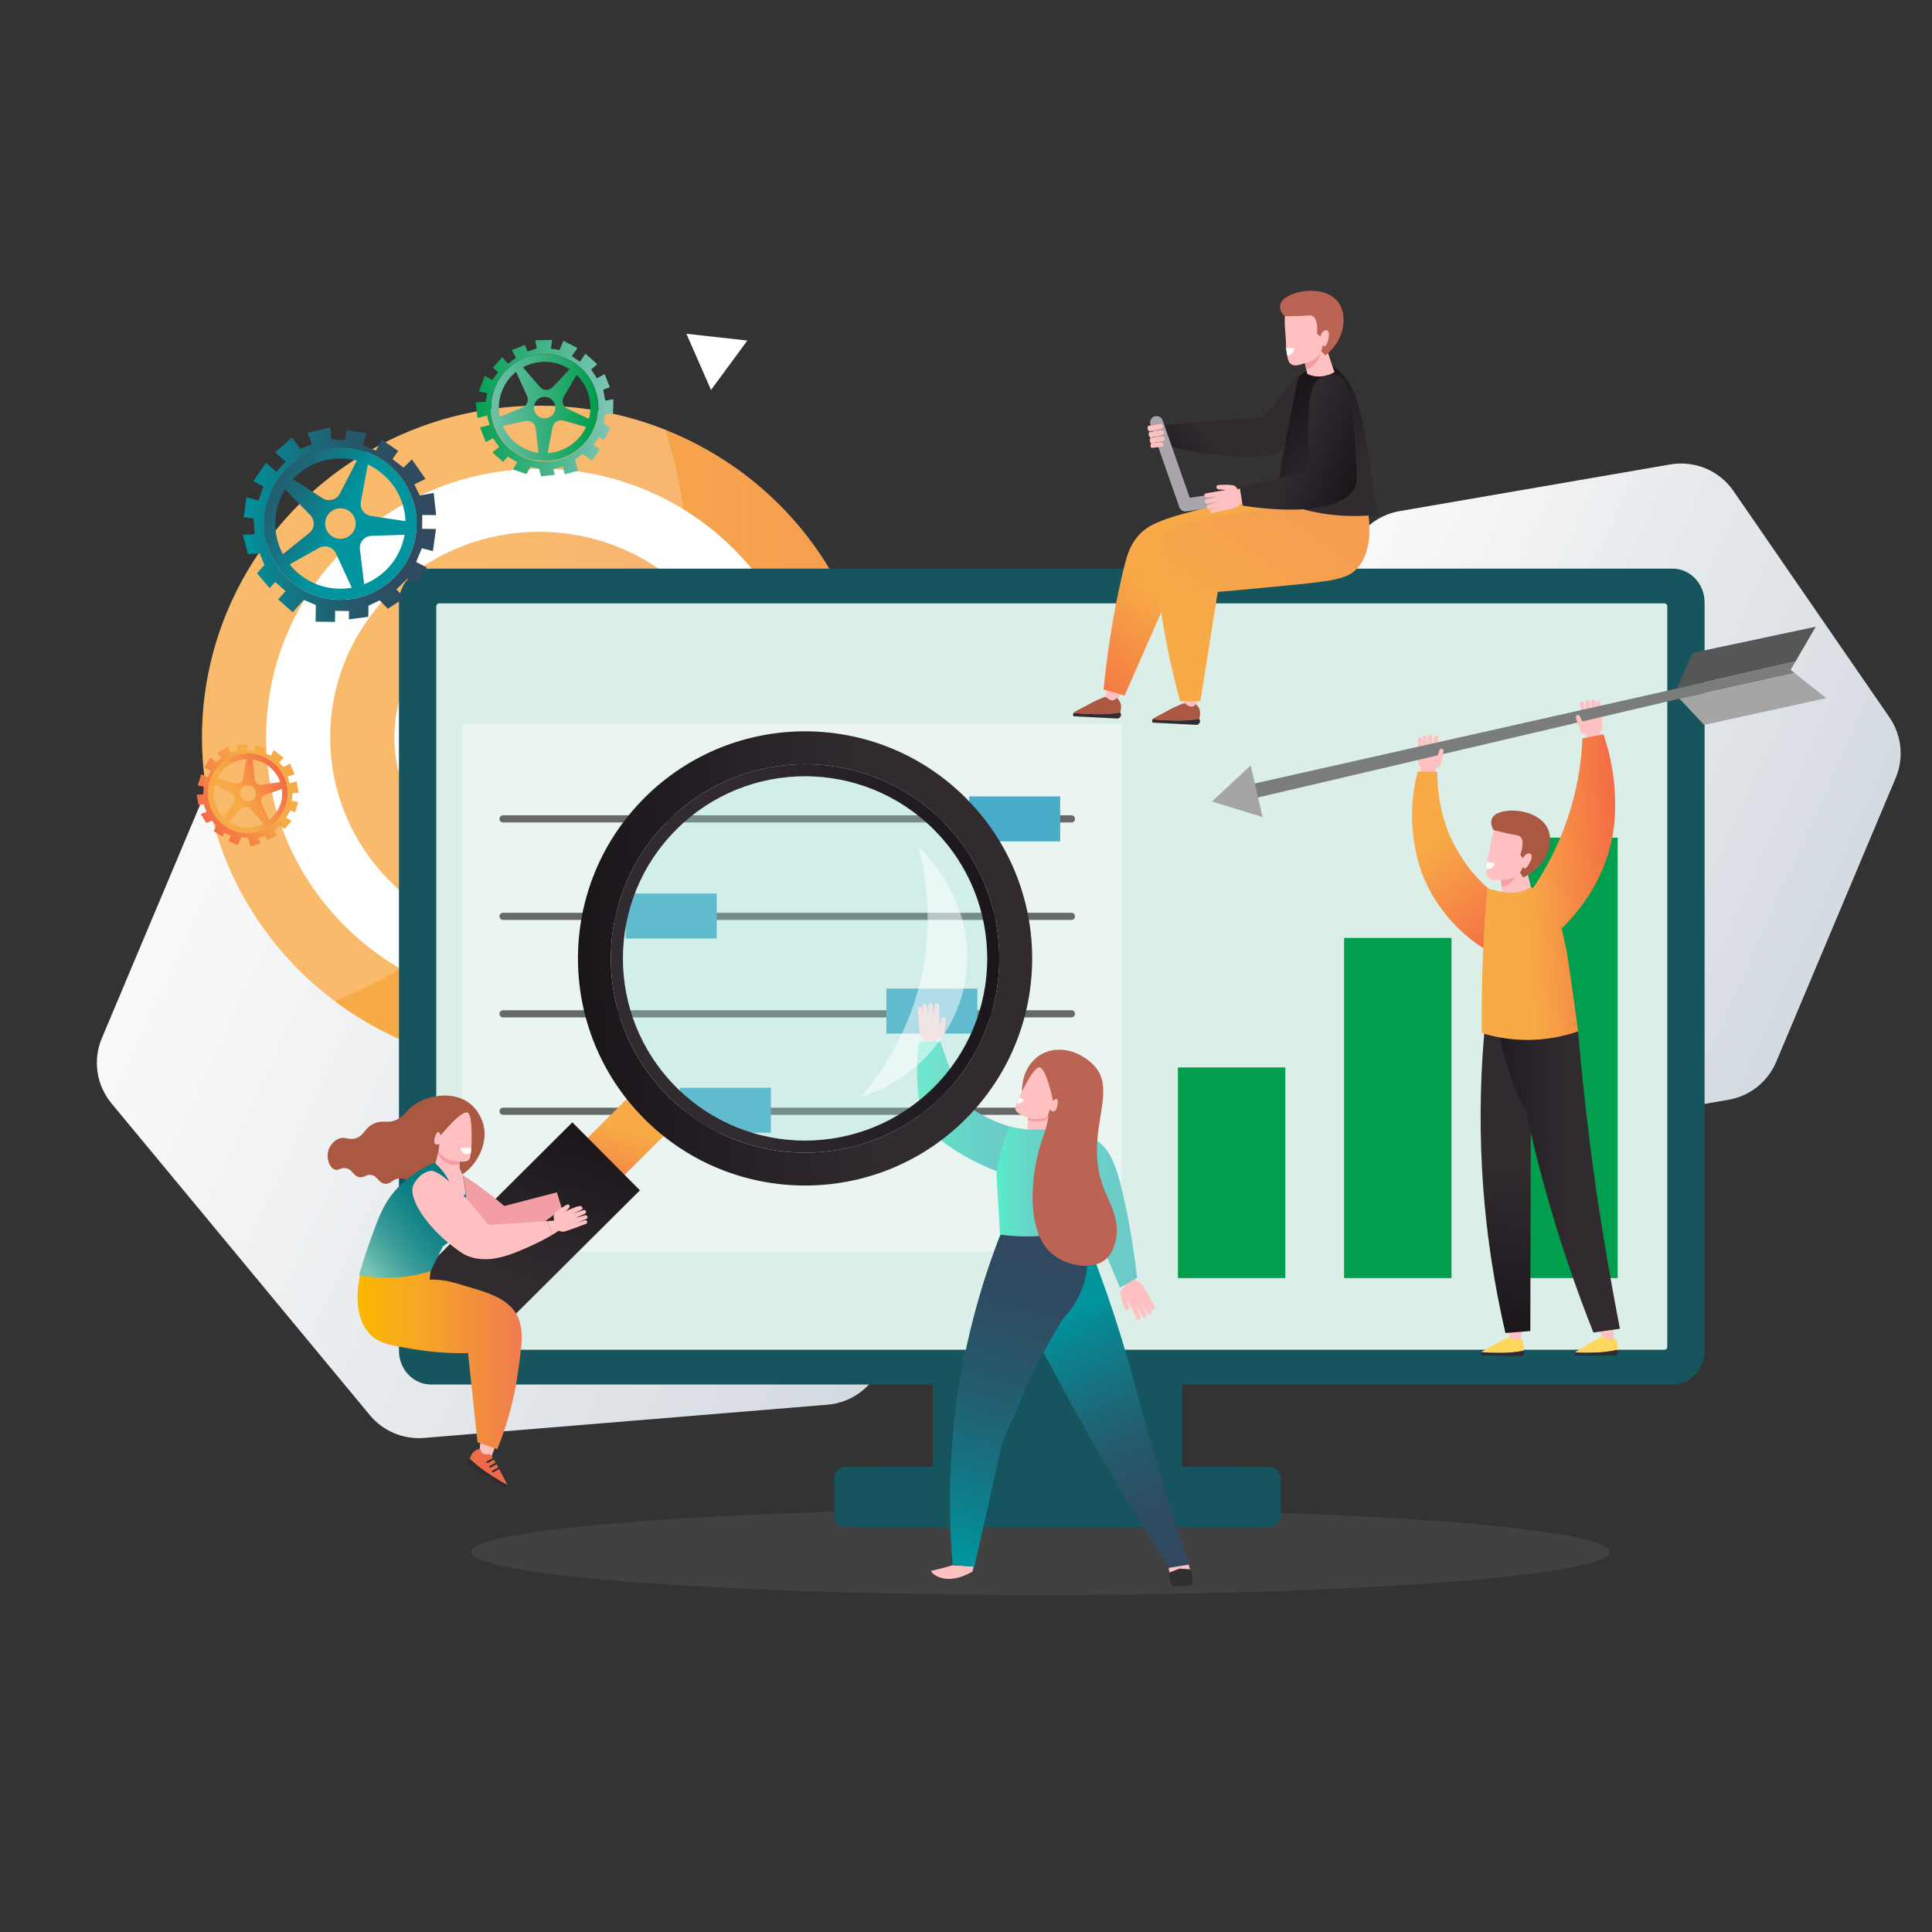 <?xml version="1.0" encoding="UTF-8"?><svg id="a" xmlns="http://www.w3.org/2000/svg" xmlns:xlink="http://www.w3.org/1999/xlink" viewBox="0 0 3039.92 3039.92"><rect x="0" y="0" width="3039.92" height="3039.92" fill="#333333" stroke="none"/><defs><style>.ah{fill:url(#j);}.ai{fill:url(#p);}.aj{clip-path:url(#s);}.aj,.ak,.al{fill:none;}.am{fill:url(#m);}.an{fill:url(#aa);}.ao{fill:#17555e;}.ap,.aq,.ar,.as{fill:#fff;}.at{fill:url(#r);}.au{fill:#a5a5a5;}.av{fill:url(#h);}.aw{fill:url(#t);}.ax{fill:url(#i);}.ay{fill:url(#l);}.az{fill:#f29ea4;}.aq{opacity:.4;}.ba{fill:url(#af);}.bb{fill:#ed6b47;}.bc{fill:url(#f);}.bd{fill:#303030;}.be{fill:url(#g);}.ar{opacity:.5;}.bf{fill:url(#n);}.bg{fill:url(#ad);}.bh{fill:#fed65d;}.bi{fill:url(#e);}.bj{fill:#99ddda;opacity:.3;}.bk{fill:url(#v);}.ak{clip-path:url(#q);}.bl{fill:url(#y);}.bm{fill:url(#o);}.bn{fill:#312b30;}.bo{fill:#bc6453;}.bp{fill:url(#d);}.bq{fill:url(#x);}.br{fill:#7f7c7c;}.br,.as{opacity:.2;}.bs{fill:#dceee8;}.bt{fill:url(#b);}.bu{fill:url(#u);}.bv{fill:url(#ae);}.bw{fill:url(#z);}.bx{fill:#aaa5aa;}.by{fill:url(#ag);}.bz{fill:#aa5842;}.ca{fill:#009e4d;}.cb{fill:url(#c);}.cc{fill:#676868;}.cd{fill:#49adc9;}.ce{fill:url(#w);}.cf{fill:#ffc0c2;}.cg{fill:url(#ab);}.ch{fill:url(#k);}.ci{fill:#404040;}.cj{fill:url(#ac);}.ck{fill:#555656;}.cl{fill:#7b7c7c;}</style><linearGradient id="b" x1="12.51" y1="1910.39" x2="1244.05" y2="2564.12" gradientTransform="translate(118.35 -256.73) rotate(-1.3) scale(.91 .85) skewX(4.37)" gradientUnits="userSpaceOnUse"><stop offset=".01" stop-color="#f9f9f9"/><stop offset="1" stop-color="#d4dbe1"/></linearGradient><linearGradient id="c" x1="2112.57" y1="1455.55" x2="3207.91" y2="2036.98" gradientTransform="translate(468.47 95.28) rotate(-5.97) scale(.74 .79) skewX(-4.95)" xlink:href="#b"/><linearGradient id="d" x1="317.8" y1="1160.17" x2="1378.78" y2="1160.17" gradientUnits="userSpaceOnUse"><stop offset=".35" stop-color="#f7aa46"/><stop offset="1" stop-color="#f59e51"/></linearGradient><linearGradient id="e" x1="519.56" y1="1160.17" x2="1177.02" y2="1160.17" xlink:href="#d"/><linearGradient id="f" x1="1214.78" y1="3206.38" x2="1340.64" y2="3206.38" gradientTransform="translate(-2348.93 -852.23) rotate(-30.79)" gradientUnits="userSpaceOnUse"><stop offset=".35" stop-color="#f7aa46"/><stop offset="1" stop-color="#f46b45"/></linearGradient><linearGradient id="g" x1="1197.28" y1="3206.82" x2="1358.52" y2="3206.82" gradientTransform="translate(-2348.93 -852.23) rotate(-30.79)" gradientUnits="userSpaceOnUse"><stop offset="0" stop-color="#f46b45"/><stop offset=".65" stop-color="#f7aa46"/></linearGradient><linearGradient id="h" x1="1866.43" y1="2110.59" x2="1807.65" y2="1692.14" gradientTransform="translate(4202.6) rotate(-180) scale(1 -1)" gradientUnits="userSpaceOnUse"><stop offset="0" stop-color="#191519"/><stop offset=".65" stop-color="#312b30"/></linearGradient><linearGradient id="i" x1="-7055.36" y1="1849.44" x2="-6819.6" y2="1849.44" gradientTransform="translate(9368.44)" xlink:href="#h"/><linearGradient id="j" x1="-5899.72" y1="3157.99" x2="-5592.33" y2="3157.99" gradientTransform="translate(8189.62 4222.07) rotate(54.68)" xlink:href="#f"/><linearGradient id="k" x1="-3274.58" y1="1214.64" x2="-3033.83" y2="1214.64" gradientTransform="translate(5473.17 -78.21) rotate(-4.85)" xlink:href="#f"/><linearGradient id="l" x1="-1385.73" y1="770.2" x2="-1520.35" y2="656.52" gradientTransform="translate(440.05) rotate(-180) scale(1 -1)" xlink:href="#h"/><linearGradient id="m" x1="3374.61" y1="1025.55" x2="3583.84" y2="1300.29" gradientTransform="translate(5327.02 -81.6) rotate(-178.69) scale(1 -1)" xlink:href="#f"/><linearGradient id="n" x1="3477.6" y1="1247.91" x2="3274.72" y2="960.5" gradientTransform="translate(5327.02 -81.6) rotate(-178.69) scale(1 -1)" xlink:href="#d"/><linearGradient id="o" x1="-8070.79" y1="-659.2" x2="-8010.95" y2="-435.56" gradientTransform="translate(9376.75 -2727.91) rotate(-29.23)" xlink:href="#h"/><linearGradient id="p" x1="3669.72" y1="3669.88" x2="3839.11" y2="3669.88" gradientTransform="translate(6881.98 -1380.96) rotate(-159.08) scale(1 -1)" xlink:href="#h"/><clipPath id="q"><path class="al" d="m791.01,670.04l35.73-7.49c7.72-1.62,15.15,3.74,16.07,11.57l4.5,38.41c-24.49-3.32-46.14-19.18-56.29-42.49m78.49,2.06c1.49-7.69,9.23-12.46,16.77-10.35l35.81,10.02c-8.8,18.75-25.58,33.57-47.2,39.14-4.46,1.15-8.92,1.84-13.35,2.12l7.97-40.93Zm-28.87-26.66c-2.32-9.01,3.1-18.19,12.11-20.51,9.01-2.32,18.19,3.1,20.51,12.11,2.32,9.01-3.1,18.19-12.11,20.51-1.41.36-2.82.54-4.21.54-7.5,0-14.34-5.05-16.29-12.64m52.31-2.19c-7.17-3.35-9.9-12.15-5.88-18.97l20.29-34.37c9.04,8.86,15.86,20.23,19.25,33.39,3.13,12.14,2.95,24.35.06,35.7l-33.72-15.75Zm-80.89-58.22l17.22,38.12c3.13,6.93-.11,15.06-7.15,17.94l-35.67,14.56c-5.57-27.15,5.05-54.19,25.6-70.62m37.61,23.85l-26.91-30.95c5.03-2.71,10.45-4.88,16.24-6.36,20.34-5.24,40.89-1.23,57.21,9.39l-26.66,28.31c-2.65,2.82-6.21,4.22-9.76,4.22-3.73,0-7.46-1.54-10.12-4.61m-14.06-49.17c-9.24,2.38-17.54,6.23-25.09,11.19v.06c-28.67,18.9-43.74,54.24-35.54,89.37.15.64.28,1.27.44,1.91.44,1.72.95,3.41,1.49,5.08l.18.26c10.68,32.17,39.31,55.1,71.68,56.94h0c1.66,0,3.32.53,4.99.59l.42.14c7.81.25,15.79-.5,23.74-2.54,45.03-11.6,72.13-57.46,60.53-102.49-4.24-16.45-13.4-30.47-25.08-41.12-2.85-2.6-5.7-4.98-9.37-7.16h0c-13.11-9.52-29.84-14.9-47.28-14.9-6.99,0-14.1.86-21.13,2.68"/></clipPath><linearGradient id="r" x1="-3625.72" y1="3751.77" x2="-3622.62" y2="3751.77" gradientTransform="translate(215105.88 222431.64) scale(59.12 -59.12)" gradientUnits="userSpaceOnUse"><stop offset="0" stop-color="#7bc5b5"/><stop offset="1" stop-color="#009e4d"/></linearGradient><clipPath id="s"><path class="al" d="m775.03,662.73c-11.65-45.24,15.58-91.35,60.82-103,45.24-11.65,91.35,15.58,103,60.82,11.65,45.24-15.58,91.35-60.82,103-7.07,1.82-14.17,2.69-21.15,2.69h0c-37.66,0-72.02-25.34-81.84-63.51m67.23-127.38l2.31,12.84-14.59,4.84-4.07-10.31-20.63,8.14,6.6,12.07c-4.16,3.12-8.33,6.25-12.49,9.37l-9.02-10.38-14.81,16.52,8.26,7.4-9.61,12-11.24-6.64-9.53,24.69,13.45,2.89-2.89,13.45-15.66.85,3.16,24.6,14.89-3.83,3.83,14.89-14.89,3.83,9.11,23.06,11.15-6.05,9.79,13.36-10.38,9.03,16.52,14.8,7.4-8.26,14.98,8.85-6.63,11.24,20.94,7.31,6.63-11.24,13.45,2.89,3.07,11.91,21.62-2.39-2.3-8.94,14.89-3.83,3.07,11.91,20.85-5.37-4.6-17.87c3.88-2.92,7.75-5.85,11.63-8.77l15.16,10.53,12.28-17.68-10.1-7.02,8.77-12.63,7.58,5.26,9.75-19.44-10.11-7.01,1.97-13.62,12.84-2.31.42-22.18-12.84,2.31-3.09-17.12,10.31-4.07-8.14-20.63-12.07,6.6-9.12-13.82,9.54-8.35-18.46-16.56-8.77,12.63-12.63-8.77,8.77-12.63-21.96-11.51-6.25,14.39-13.62-1.97,1.97-13.62-26.45.36Z"/></clipPath><linearGradient id="t" x1="-3635.92" y1="3745.22" x2="-3632.81" y2="3745.22" gradientTransform="translate(253727.02 261225.75) scale(69.58 -69.58)" gradientUnits="userSpaceOnUse"><stop offset="0" stop-color="#009e4d"/><stop offset="1" stop-color="#7bc5b5"/></linearGradient><linearGradient id="u" x1="534.12" y1="823.04" x2="328.85" y2="710.07" gradientUnits="userSpaceOnUse"><stop offset="0" stop-color="#00959e"/><stop offset=".04" stop-color="#038f99"/><stop offset=".3" stop-color="#17707f"/><stop offset=".55" stop-color="#25596c"/><stop offset=".79" stop-color="#2e4c61"/><stop offset="1" stop-color="#31485e"/></linearGradient><linearGradient id="v" x1="382.13" y1="825.53" x2="686.25" y2="825.53" xlink:href="#u"/><linearGradient id="w" x1="1563.98" y1="2115.29" x2="1740.81" y2="2510.84" xlink:href="#u"/><linearGradient id="x" x1="1508.94" y1="2451.12" x2="1643.89" y2="1953.19" xlink:href="#u"/><linearGradient id="y" x1="-108.59" y1="1741.88" x2="62.99" y2="1741.88" gradientTransform="translate(1551.61)" gradientUnits="userSpaceOnUse"><stop offset="0" stop-color="#5aedc8"/><stop offset=".31" stop-color="#63dbc8"/><stop offset=".68" stop-color="#6acdc8"/><stop offset="1" stop-color="#6dc9c8"/></linearGradient><linearGradient id="z" x1="102.7" y1="1902.18" x2="237.62" y2="1902.18" xlink:href="#y"/><linearGradient id="aa" x1="16.14" y1="1859.15" x2="141.6" y2="1859.15" xlink:href="#y"/><linearGradient id="ab" x1="-7141.81" y1="8133.19" x2="-6926.33" y2="8133.19" gradientTransform="translate(4770.69 -8253.11) rotate(-118.43) scale(1 -1)" xlink:href="#f"/><linearGradient id="ac" x1="1189.21" y1="1888.27" x2="1903.9" y2="1888.27" gradientTransform="translate(-377.72 -295.61) rotate(-3.04)" xlink:href="#h"/><linearGradient id="ad" x1="1240.94" y1="1888.27" x2="1852.17" y2="1888.27" gradientTransform="translate(-377.72 -295.61) rotate(-3.04)" gradientUnits="userSpaceOnUse"><stop offset=".35" stop-color="#312b30"/><stop offset="1" stop-color="#191519"/></linearGradient><linearGradient id="ae" x1="-7052.58" y1="8040.57" x2="-6652.06" y2="8040.57" gradientTransform="translate(-8845.2 6203.63) rotate(106.71) scale(1 -1)" xlink:href="#h"/><linearGradient id="af" x1="562.55" y1="2127.15" x2="820.77" y2="2127.15" gradientUnits="userSpaceOnUse"><stop offset="0" stop-color="#fbb800"/><stop offset=".35" stop-color="#f7a823"/><stop offset="1" stop-color="#ef7c4f"/></linearGradient><linearGradient id="ag" x1="3709.23" y1="3005.3" x2="3530.02" y2="3091.97" gradientTransform="translate(-3612.74 -116.92) rotate(-14.43)" gradientUnits="userSpaceOnUse"><stop offset="0" stop-color="#007880"/><stop offset=".19" stop-color="#037a81"/><stop offset=".37" stop-color="#0f8186"/><stop offset=".54" stop-color="#228d8e"/><stop offset=".72" stop-color="#3d9e9a"/><stop offset=".89" stop-color="#60b4a9"/><stop offset="1" stop-color="#7bc5b5"/></linearGradient></defs><ellipse class="br" cx="1636.84" cy="2441.9" rx="895.58" ry="67.75"/><path class="bt" d="m1302.09,2210.23l-635.03,52.28c-32.52,2.68-64.29-10.69-85.11-35.82l-406.57-490.61c-23.76-28.67-29.6-68.17-15.16-102.49l221.85-527.18c14.44-34.32,46.77-57.76,83.88-60.81l635.03-52.28c32.52-2.68,64.29,10.69,85.11,35.82l406.57,490.61c23.76,28.67,29.6,68.17,15.16,102.49l-221.85,527.18c-14.44,34.32-46.77,57.76-83.88,60.81Z"/><path class="cb" d="m2719.71,1730.46l-426.26,73.5c-38.39,6.62-77.12-9.68-99.23-41.76l-245.45-356.17c-19.33-28.05-23.03-64.03-9.82-95.43l187.96-446.65c13.22-31.4,41.52-53.91,75.1-59.69l426.26-73.5c38.39-6.62,77.12,9.68,99.23,41.76l245.45,356.17c19.33,28.05,23.03,64.03,9.82,95.43l-187.96,446.65c-13.22,31.4-41.52,53.91-75.1,59.69Z"/><ellipse class="bp" cx="848.29" cy="1160.17" rx="530.49" ry="521.85"/><ellipse class="ap" cx="848.29" cy="1160.17" rx="429.61" ry="422.61"/><ellipse class="bi" cx="848.29" cy="1160.17" rx="328.73" ry="323.38"/><ellipse class="ap" cx="848.29" cy="1160.17" rx="227.85" ry="224.14"/><ellipse class="bb" cx="848.29" cy="1160.17" rx="123.49" ry="121.48"/><path class="as" d="m317.8,1160.17c0,169.49,82.17,320.09,209.43,415.41,220.16-97.84,684.14-372.46,519.9-899.33-61.41-24.44-128.52-37.93-198.84-37.93-292.98,0-530.49,233.64-530.49,521.85Z"/><path class="bc" d="m392.97,1185.45s-.05,0-.07,0c-6.75-.3-13.66.47-20.5,2.48-18.2,5.34-32.14,18.18-39.47,34.16h0c-1.2,2.61-2.22,5.3-3.05,8.06-3.42,11.31-3.72,23.7-.14,35.88,9.78,33.35,44.75,52.45,78.1,42.67,5.89-1.73,11.33-4.26,16.25-7.41.09-.06.18-.11.27-.17,1.05-.68,2.08-1.38,3.08-2.12h0c19.58-14.41,29.59-39.42,24.14-64.16-.03-.14-.06-.27-.09-.41-.29-1.28-.61-2.56-.98-3.83-.14-.47-.3-.93-.45-1.39-8.18-25.69-31.43-42.59-57.07-43.76Zm-18,11.26c4.28-1.26,8.59-1.95,12.86-2.13l-5.44,30.17c-1.05,5.84-6.91,9.49-12.61,7.86l-27.95-7.98c6.41-13.07,18.07-23.5,33.14-27.92Zm-36.46,66.74c-2.86-9.75-2.83-19.65-.41-28.81l26.18,14.3c5.19,2.84,6.81,9.53,3.49,14.43l-15.63,23.02c-6.2-6.17-10.99-13.95-13.62-22.94Zm66.74,36.46c-16.01,4.7-32.46,1.6-45.29-7.07l19.16-20.13c4.04-4.24,10.83-4.13,14.73.23l20.78,23.23c-2.95,1.51-6.08,2.78-9.39,3.75Zm-11.6-39.52c-6.67,1.96-13.66-1.86-15.62-8.53-1.96-6.67,1.86-13.66,8.53-15.62,6.67-1.96,13.66,1.86,15.62,8.53,1.96,6.67-1.86,13.66-8.53,15.62Zm29.92,30.02l-11.81-26.39c-2.41-5.38.32-11.66,5.89-13.58l25.81-8.86c2.4,18.85-5.43,37.32-19.89,48.83Zm17.31-59.82l-28.47,4.3c-5.62.85-10.81-3.14-11.46-8.78l-3.53-31.07c19.48,2.69,36.65,15.99,43.46,35.55Z"/><path class="be" d="m452.63,1221.62l10.98-3.22-7.35-16.92-10.33,5.42-6.97-7.49,7.49-6.97-15.49-12.15-4.65,8.52-10.72-4.01,2.46-7.88-15.75-4.92-1.81,10.07c-3.85-.41-7.7-.82-11.55-1.23l-.38-10.23-16.29,2.65,1.33,8.14-11.17,2.46-3.41-9.09-17.04,9.85,6.44,7.95-7.95,6.44-9.47-6.82-9.66,15.72,10.42,4.73-4.73,10.42-10.42-4.73-5.49,17.61,9.28,1.7-.57,12.31-10.23.38,2.65,16.29,8.14-1.33,4.55,12.12-9.09,3.41,8.71,14.01,9.09-3.41,6.44,7.95-3.79,8.33,13.64,8.71,2.84-6.25,10.42,4.73-3.79,8.33,14.58,6.63,5.68-12.5c3.59.39,7.18.78,10.77,1.18l3.87,13.17,15.37-4.51-2.58-8.78,10.98-3.22,1.93,6.59,14.73-6.7-2.58-8.78,7.49-6.97,8.52,4.65,10.6-12.65-8.52-4.65,6.21-11.36,7.88,2.46,4.92-15.75-10.07-1.81,1.17-12.27,9.43-.38-2.96-18.21-10.98,3.22-3.22-10.98Zm-44.81,87.07c-33.35,9.78-68.31-9.32-78.1-42.67-9.78-33.35,9.32-68.31,42.67-78.1,33.35-9.78,68.31,9.32,78.1,42.67,9.78,33.35-9.32,68.31-42.67,78.1Z"/><rect class="ao" x="1522.07" y="1995.41" width="337.9" height="344.94"/><rect class="ao" x="1467.89" y="1995.41" width="337.9" height="344.94"/><path class="ao" d="m1996.21,2403.15h-610.4c-10.28,0-18.62-7.51-18.62-16.77v-61.61c0-9.26,8.34-16.77,18.62-16.77h610.4c10.28,0,18.62,7.51,18.62,16.77v61.61c0,9.26-8.34,16.77-18.62,16.77Z"/><path class="ao" d="m1942.04,2403.15h-610.4c-10.28,0-18.62-7.51-18.62-16.77v-61.61c0-9.26,8.34-16.77,18.62-16.77h610.4c10.28,0,18.62,7.51,18.62,16.77v61.61c0,9.26-8.34,16.77-18.62,16.77Z"/><path class="ao" d="m2631.73,2178.48H678.12c-27.82,0-50.38-23.85-50.38-53.28V947.98c0-29.42,22.55-53.27,50.38-53.27h1953.61c27.82,0,50.38,23.85,50.38,53.27v1177.22c0,29.42-22.55,53.28-50.38,53.28Z"/><path class="bs" d="m691,949.33h1927.84c2.52,0,4.56,2.04,4.56,4.56v1165.39c0,2.52-2.04,4.56-4.56,4.56H691c-2.52,0-4.56-2.04-4.56-4.56V953.89c0-2.52,2.04-4.56,4.56-4.56Z"/><rect class="aq" x="727.64" y="1139.26" width="1037.3" height="829.84"/><rect class="ca" x="2376.35" y="1318.01" width="169.02" height="692.99" transform="translate(4921.71 3329.01) rotate(-180)"/><rect class="ca" x="2114.87" y="1475.79" width="169.02" height="535.2" transform="translate(4398.77 3486.79) rotate(-180)"/><rect class="ca" x="1853.4" y="1679.6" width="169.02" height="331.4" transform="translate(3875.83 3690.6) rotate(-180)"/><path class="cc" d="m1685.85,1294.12h-894.35c-3.11,0-5.63-2.52-5.63-5.63s2.52-5.63,5.63-5.63h894.35c3.11,0,5.63,2.52,5.63,5.63s-2.52,5.63-5.63,5.63Z"/><path class="cc" d="m1685.85,1447.47h-894.35c-3.11,0-5.63-2.52-5.63-5.63s2.52-5.63,5.63-5.63h894.35c3.11,0,5.63,2.52,5.63,5.63s-2.52,5.63-5.63,5.63Z"/><path class="cc" d="m1685.85,1600.82h-894.35c-3.11,0-5.63-2.52-5.63-5.63s2.52-5.63,5.63-5.63h894.35c3.11,0,5.63,2.52,5.63,5.63s-2.52,5.63-5.63,5.63Z"/><path class="cc" d="m1685.85,1754.16h-894.35c-3.11,0-5.63-2.52-5.63-5.63s2.52-5.63,5.63-5.63h894.35c3.11,0,5.63,2.52,5.63,5.63s-2.52,5.63-5.63,5.63Z"/><rect class="cd" x="1394.71" y="1555.51" width="143.16" height="70.78"/><rect class="cd" x="1069.79" y="1711.54" width="143.16" height="70.78"/><rect class="cd" x="984.53" y="1405.91" width="143.16" height="70.78"/><rect class="cd" x="1525" y="1253.1" width="143.16" height="70.78"/><path class="cf" d="m2233.63,1160.3c1.34-.17,2.66.51,3.31,1.71.33,4.99.66,9.99.99,14.98.04-5.37.08-10.75.12-16.12-.15-2.23,1.61-3.99,3.45-3.94,1.48.04,2.88,1.24,3.22,2.94.44,5.44.88,10.87,1.32,16.31.3-5.63.6-11.26.9-16.88.17-2.08,2.08-3.51,3.9-3.19,1.6.28,2.84,1.85,2.71,3.66.24,5.68.47,11.36.71,17.04.69-5.66,1.38-11.31,2.06-16.96.29-1.65,1.75-2.82,3.32-2.74,1.73.08,3.15,1.64,3.05,3.49-.37,10.22-.73,20.44-1.1,30.66.02-.05.03-.11.05-.16l-2.97,18.15c.4,2.51.8,5.01,1.2,7.52l-26.56.72c.82-2.93,1.68-5.9,2.66-8.93-.88-.81-1.86-1.91-2.69-3.44-1.38-2.54-1.56-4.9-1.64-6.07-.32-4.8-.69-18.25-.75-36.35.35-1.28,1.44-2.23,2.75-2.39Z"/><path class="cf" d="m2488.45,1103.35c1.55-.26,3.14.73,3.62,2.33,1.35,5.54,2.69,11.07,4.04,16.61-.43-5.67-.86-11.33-1.29-17-.34-1.78.71-3.49,2.26-3.96,1.77-.53,3.83.67,4.25,2.71.96,5.55,1.91,11.11,2.87,16.66-.2-5.45-.4-10.9-.6-16.35.14-1.73,1.39-3.09,2.85-3.3,1.82-.26,3.77,1.28,3.88,3.51.67,5.33,1.34,10.66,2.01,16-.26-5-.51-9.99-.77-14.99.5-1.27,1.73-2.1,3.08-2.08,1.32.01,2.51.83,3.01,2.05,2.06,17.98,3.26,31.38,3.51,36.19.06,1.17.15,3.54-.92,6.22-.64,1.61-1.49,2.82-2.27,3.73,1.33,2.89,2.53,5.74,3.69,8.55l-26.46,2.39c.1-2.54.2-5.07.31-7.61l-5.01-17.53c-1.56-10.11-3.12-20.21-4.68-30.32-.32-1.83.92-3.54,2.62-3.82Z"/><polygon class="ck" points="2856.96 986.13 2663.37 1027.28 2638.25 1083.46 2825.2 1040.71 2856.96 986.13"/><path class="cl" d="m2817.42,1054.07l7.78-13.36-186.94,42.74-677.86,152.41c-5.19,2.32-7.99,7.95-6.77,13.18,1.35,5.78,7.3,9.73,13.53,8.62l675.43-158.36,181.14-40.23-6.31-5Z"/><polygon class="au" points="2873.46 1098.47 2823.73 1059.07 2642.59 1099.31 2681.35 1140.61 2873.46 1098.47"/><polygon class="au" points="1906.9 1261.16 1937.4 1232.75 1967.9 1204.35 1977.25 1244.97 1986.6 1285.58 1946.75 1273.37 1906.9 1261.16"/><path class="cf" d="m2375.1,2109.85c-.89-18.61-1.78-37.21-2.67-55.82l29.73-.99c-3.68,19.6-7.37,39.19-11.05,58.79-2.45,3.24-6.51,4.67-10.11,3.61-4.11-1.21-5.7-5.1-5.89-5.59Z"/><path class="bh" d="m2355.53,2128.69c-8.8-.06-15.29-.1-24.28-1.12.58-.91,1.3-1.41,1.55-1.57,11.65-6.51,20.68-11.56,26.44-14.92l8.79-4.21c4.29-2.1,6.49-3.23,8.75-2.41,1.61.59,1.4,1.5,3.7,2.72,1.08.57,3.62,1.91,6.53,1.15,2.53-.66,3.98-2.56,4.51-3.33,0,0,9.7,5.49,5.39,20.47-2.31.44-5.59,1.02-9.55,1.57-12.8,1.75-22.64,1.73-31.85,1.67Z"/><path class="bn" d="m2331.25,2127.57c8.99,1.02,15.48,1.07,24.28,1.12,9.21.06,19.05.09,31.85-1.67,3.96-.54,7.24-1.12,9.55-1.57,0,0,4.1,4.86-2.45,8.63l-63.48-1.58c-.16-.33-.9-1.89-.31-3.77.14-.45.34-.84.55-1.17Z"/><path class="av" d="m2336.59,1613.15c10.79.19,21.59.39,32.38.58,10.13,63.09,39.71,124.02,39.71,124.02-.26,118.85-.52,237.71-.78,356.56-13.06,1.04-26.12,2.09-39.18,3.13-16.81-72.3-31.43-159.41-36.83-258.6-4.59-84.32-1.59-160.31,4.7-225.69Z"/><path class="cf" d="m2522.67,2112.44c-4.3-18.12-8.59-36.25-12.89-54.37l29.04-6.44c-.02,19.94-.04,39.88-.06,59.82-1.82,3.64-5.54,5.78-9.27,5.4-4.27-.43-6.54-3.96-6.82-4.41Z"/><path class="bh" d="m2502.88,2128.46c-8.79.18-15.29.32-24.3-.46.55-.92,1.26-1.45,1.51-1.61,11.47-6.83,20.36-12.12,26.03-15.63l8.68-4.45c4.23-2.21,6.4-3.41,8.68-2.64,1.63.55,1.44,1.46,3.78,2.61,1.1.54,3.67,1.81,6.56.97,2.51-.73,3.91-2.67,4.42-3.45,0,0,9.85,5.22,5.95,20.31-2.29.5-5.56,1.18-9.5,1.83-12.74,2.1-22.59,2.34-31.79,2.53Z"/><path class="bn" d="m2478.58,2128c9.01.78,15.51.64,24.3.46,9.21-.19,19.05-.43,31.79-2.53,3.94-.65,7.21-1.32,9.5-1.83,0,0,4.23,4.74-2.21,8.69l-63.5.15c-.17-.32-.95-1.86-.41-3.76.13-.46.32-.85.52-1.19Z"/><path class="ax" d="m2482.35,1615.76c1.09,12.76,2.66,30.53,4.7,51.72.64,6.67,7.83,80.6,17.24,152.55,15.34,117.26,36.74,230.29,44.55,270.67-13.91,1.99-27.81,3.97-41.72,5.96-27.32-68.83-53.56-144.94-76.5-228.04-11.34-41.08-21.07-80.96-29.43-119.47-9.26-17.64-18.83-38.86-27.03-63.47-10.45-31.33-15.92-59.86-18.81-83.45,42.33,4.51,84.66,9.03,126.99,13.54Z"/><path class="ah" d="m2383.29,1439.84c-2.03-3.14-7.88-8.66-13.55-14-3.24-3.05-6.87-4.81-10.44-9.28-2.75-3.44-4.38-6.76-5.32-9.03-15.42-11.33-26.43-22.51-33.81-30.98-13.52-15.52-22.61-30.89-27.39-38.96-.18-.3-.37-.63-.55-.94-10.72-18.32-30.29-58.68-30.81-122.57-10.23,0-20.47-.02-30.7-.02-4.41,16.67-8.31,37.81-8.92,62.4-1.01,40.39,7.25,73.38,14.75,95.27h0c.31.83.61,1.65.93,2.48,9.5,24.76,22.13,45.46,35.64,62.56,31.91,40.41,68.69,60.69,80.6,66.86,4.91-5.71,40.18-47.38,29.58-63.78Z"/><path class="cf" d="m2401.65,1366.15c-5.24-.31-14.27-.16-24.42,3.83-7.13,2.8-12.4,6.54-15.86,9.44.72,8.66,1.44,17.31,2.16,25.97,4.66,1.56,14.36,4.11,26.3,1.9,9.23-1.71,15.98-5.54,19.81-8.14-2.66-11-5.33-22-7.99-33.01Z"/><path class="az" d="m2361.76,1384.16c.29-1.11.59-2.21.88-3.32,2.5-2.21,7.35-5.87,14.42-7.63,4.12-1.03,7.75-1.09,10.4-.92-.8,2.86-3.1,9.62-9.49,15.47-5.96,5.46-12.34,7.26-15.26,7.89-.32-3.83-.64-7.66-.96-11.49Z"/><path class="bz" d="m2350.39,1306.3s-8.55-11.59-.85-21.53c12.22-15.78,72.61-13.39,86.58,20.8,9.76,23.89-4.93,59.66-39.64,75.11-15.36-24.79-30.73-49.59-46.09-74.38Z"/><path class="cf" d="m2350.39,1306.3c-2.06,6.73-3.21,11.82-3.93,15.76-.83,4.52-1.21,6.79-1.99,11.46-2.64,15.89-3.72,16.21-4.62,23.96-1.46,12.59-2.22,19.09,1.81,23.44,4.49,4.86,12.33,4.22,23.52,3.3,7.85-.65,13.81-1.14,19.97-5.4,7.02-4.87,10.05-11.71,11.24-15,0,0,1.08,4.24,4.57,1.99,3.49-2.24,13.85-19.99,6.9-22.51-6.96-2.51-11.52,6.99-11.52,6.99l-4.32-5.44s8.39-21.38-.05-28.51c-1.9-1.61-4.01-1.95-5.28-2.16-8.46-1.39-19.87-3.81-36.29-7.9Z"/><path class="ap" d="m2352.08,1358.24c-1.37,6.02-7.15,9.84-13.16,8.94,0-.51,0-1.05,0-1.62,0-1,.02-1.75.02-1.81.03-1.84.7-6.44.85-7.47,4.09.66,8.18,1.31,12.28,1.97Z"/><path class="ch" d="m2537.69,1216.37c-3.61-25.03-9.52-45.71-14.71-60.82-11.04,2.06-22.08,4.12-33.12,6.18-.91,22.7-3.64,48.33-9.56,76.01-14.89,69.69-43.74,123.21-67.53,158.87-1.58-.11-3.1-.18-4.55-.21-2.25,1.36-4.75,2.66-7.5,3.81-14.67,6.15-28.75,4.81-37.21,3.13-7.83-1.75-15.65-3.5-23.48-5.25-2.8,32.63-5.03,66.53-6.52,101.63-1.86,43.66-2.43,85.6-2.01,125.67,16.4,5.07,38.73,10.09,65.46,10.8,36.98.98,66.93-6.72,86.2-13.38-1.69-12.46-4.2-30.9-7.34-53.27-5.91-42.16-8.92-63.48-11.22-75.06-2.35-11.78-4.93-23.14-7.45-33.48,21.98-21.56,65.78-70.71,79.6-142.97,8.72-45.59,3.01-87.33.94-101.66Z"/><path class="cf" d="m2264.71,1180.75c.52-1.52,1.72-2.6,3.11-2.79.88-.12,1.93.09,2.63.75,1.23,1.17.94,3.29.73,4.66-1.37,8.88-2.52,12.97-2.52,12.97-2.11,7.49-2.49,8.47-3.65,9.66-1.99,2.04-4.44,2.85-6.33,3.23l2.97-18.15c1.02-3.44,2.04-6.89,3.06-10.33Z"/><path class="cf" d="m2488.86,1152.56c-1.3-1.05-1.78-1.97-4.76-9.17,0,0-1.62-3.92-4.02-12.58-.37-1.34-.91-3.41.18-4.72.62-.74,1.63-1.07,2.52-1.06,1.4.02,2.72.95,3.41,2.4,1.44,3.35,2.88,6.7,4.32,10.05l5.01,17.53c-1.92-.15-4.45-.67-6.66-2.46Z"/><path class="ay" d="m2086.22,583.46c-10.32.45-20.64.91-30.95,1.36-4.22,1.93-10.17,5.08-16.43,10.11-10.95,8.81-16.44,18.32-19.49,23.17-6.25,9.95-16.72,23.44-35.1,38.19-53.87,4.36-107.74,8.72-161.62,13.08-.8,9.12-1.61,18.23-2.41,27.35,93.81,26.01,168.71,27.75,193.02,13.67,11.95-6.92,24.13-16.09,24.13-16.09,3.97-2.99,23.69-17.83,33.97-30.87,20.69-26.25,17.45-63.35,14.88-79.98Z"/><path class="cf" d="m1863.17,1113.01c-1.71-19.9-3.43-39.8-5.14-59.7l33.07-1.2c-3.19,21.13-6.39,42.26-9.58,63.4-6.11-.83-12.23-1.66-18.35-2.49Z"/><path class="bz" d="m1840.74,1133.46c-9.78-.32-17-.55-26.97-1.95.67-.99,1.49-1.53,1.77-1.7,13.14-6.91,23.33-12.27,29.83-15.84l9.9-4.43c4.84-2.21,7.31-3.41,9.8-2.42,1.77.7,1.51,1.71,4.04,3.13,1.19.67,3.97,2.23,7.23,1.46,2.83-.67,4.5-2.73,5.11-3.58,0,0,10.63,6.38,5.41,22.92-2.58.42-6.24.98-10.66,1.47-14.28,1.58-25.23,1.27-35.47.94Z"/><path class="bn" d="m1813.77,1131.51c9.97,1.4,17.19,1.63,26.97,1.95,10.24.33,21.19.64,35.47-.94,4.42-.49,8.09-1.04,10.66-1.47,0,0,4.42,5.52-2.97,9.53l-70.55-3.58c-.17-.37-.94-2.12-.23-4.2.17-.5.4-.92.65-1.29Z"/><path class="cf" d="m1738.16,1101.17c4.15-19.54,8.29-39.08,12.44-58.62l31.99,8.46c-9.2,19.29-18.4,38.58-27.6,57.87-5.61-2.57-11.22-5.14-16.83-7.72Z"/><path class="bz" d="m1716.39,1123.49c-9.78-.32-17-.55-26.97-1.95.67-.99,1.49-1.53,1.77-1.7,13.14-6.91,23.33-12.27,29.84-15.83l9.9-4.43c4.84-2.21,7.31-3.41,9.8-2.42,1.77.7,1.51,1.71,4.04,3.13,1.19.67,3.97,2.23,7.23,1.46,2.83-.67,4.5-2.73,5.11-3.57,0,0,10.63,6.38,5.41,22.92-2.58.42-6.25.98-10.66,1.47-14.28,1.58-25.23,1.27-35.47.94Z"/><path class="bn" d="m1689.42,1121.54c9.97,1.4,17.19,1.63,26.97,1.95,10.24.33,21.19.65,35.47-.94,4.42-.49,8.09-1.04,10.66-1.47,0,0,4.42,5.52-2.97,9.53l-70.55-3.58c-.17-.37-.94-2.13-.23-4.2.17-.5.4-.92.65-1.29Z"/><path class="am" d="m1769.47,1094.43c27.99-63.52,55.98-127.03,83.96-190.55,22.09,7.16,57.57,15.83,101.3,13.87,41.84-1.87,95.59-4.45,127.33-44.42,25.23-31.77,23.65-72.3,21.1-92.62-21.99-9.7-43.99-19.4-65.98-29.1-18.13,9.07-36.25,18.14-54.38,27.21-16.25,3.65-38.89,8.84-65.88,15.4-87.48,21.25-110.08,29.96-126.92,49.93-12.64,14.99-16.93,30.25-21.87,50.59-10.44,42.94-23.32,106.47-31.75,190.22,11.02,3.16,22.05,6.32,33.08,9.48Z"/><path class="bf" d="m1888.7,1103.24c9.13-57.29,18.26-114.59,27.39-171.88,38.16-3.35,70.73-6.41,95.97-8.84,86.37-8.34,106.88-10.93,122.77-27.66,7.86-8.28,26.93-32.99,17.28-91.99-36.6-12.49-73.2-24.99-109.81-37.48-10.12,11.04-20.24,22.08-30.35,33.12-18.86,2.04-46.37,5.39-79.52,10.86-74.11,12.22-90.56,19.17-101.15,32.56-14.46,18.27-13.2,41.53-11.01,65.28,4.16,45.15,13.52,111.82,36.71,196.37,10.57-.11,21.14-.22,31.72-.33Z"/><path class="bm" d="m2168.64,809.71c-26.3,3.17-63.5,4.35-106.16-5.36-21.38-4.87-39.87-11.49-55.23-18.23,5-32.72,10.69-66.35,17.16-100.8,5.91-31.46,12.16-62.04,18.69-91.71,1.37-1.49,2.99-3.08,4.9-4.67,2.85-2.38,5.63-4.16,8.04-5.5,13.94-2.5,27.88-5,41.82-7.51,3.47,2.51,8.85,6.73,14.48,12.87,11.96,13.05,17.5,26.49,20.37,34.32,13.56,36.92,20.29,91.77,25.2,124.93,2.13,14.42,5.55,35.72,10.72,61.66Z"/><path class="cf" d="m2084.96,541.95c4.9,14.5,9.8,28.99,14.7,43.49-3.9,2.4-13.36,7.47-26.05,6.95-7.25-.3-13.02-2.32-16.71-3.98-2.68-12.43-5.35-24.86-8.03-37.29,10.48-7.12,20.95-14.24,31.43-21.36,1.55,4.06,3.1,8.13,4.64,12.19Z"/><path class="bo" d="m2021.62,497.68s-11.3-9.25-6.22-20.94c8.07-18.56,68-31.32,90.28-1.22,15.56,21.03,10.08,59.86-20.16,83.72-21.3-20.52-42.6-41.04-63.9-61.56Z"/><path class="az" d="m2049.41,553.55l5.17-6.29c.67-.45,1.33-.91,2-1.36.4-.17.81-.33,1.21-.5l13.56-.95c2.08,2.57,4.16,5.13,6.23,7.7,0,2.5-.35,11.38-7.05,19.31-4.87,5.76-10.84,8.36-15.21,9.55-1.97-9.15-3.94-18.31-5.91-27.46Z"/><path class="cf" d="m2021.62,497.68c-.34,7.13-.2,12.42.08,16.47.32,4.65.51,6.98.91,11.76,1.38,16.27.4,16.85,1.46,24.7,1.71,12.73,2.59,19.31,7.64,22.58,5.63,3.65,13.17,1.06,23.94-2.64,7.55-2.6,13.29-4.57,18.27-10.3,5.68-6.54,6.94-14.02,7.29-17.55,0,0,2.12,3.89,4.99.82,2.87-3.08,8.61-23.11,1.15-23.84-7.46-.73-9.57,9.76-9.57,9.76l-5.6-4.27s2.9-23.11-7.18-28c-2.27-1.1-4.42-.92-5.72-.8-8.66.75-20.48,1.22-37.64,1.32Z"/><path class="ap" d="m2036.7,547.7c-.14,6.27-5.13,11.24-11.3,11.55-.21-1.02-.42-2.14-.66-3.42-.39-2.07-.83-5.16-1.17-8.43l13.13.3Z"/><path class="bx" d="m1865.89,804.74c-4.52.31-8.75-2.44-10.27-6.78l-45.4-129.72c-1.85-5.3.94-11.09,6.23-12.95h0c5.3-1.85,11.09.94,12.95,6.23l42.61,121.76,130.15-19.89c5.55-.85,10.73,2.96,11.58,8.51h0c.85,5.55-2.96,10.73-8.51,11.58l-138.49,21.17c-.28.04-.57.07-.85.09Z"/><path class="cf" d="m1947.22,770.08c-.77-1.8-2.09-4.08-4.54-5.64-1.44-.91-2.49-1.08-10.41-1.63,0,0-4.32-.3-13.47.19-1.42.08-3.59.22-4.5,1.7-.52.84-.51,1.93-.21,2.78.47,1.35,1.8,2.32,3.43,2.52,3.71.31,7.41.61,11.12.92-10.28,1.77-20.56,3.54-30.83,5.3-1.87.29-3.13,2.04-2.85,3.78.25,1.58,1.72,2.8,3.43,2.74,5.79-.49,11.58-.99,17.37-1.48-5.62,1.42-11.24,2.84-16.86,4.26-1.84.25-3.15,1.82-3.09,3.47.06,1.88,1.89,3.49,4,3.23,5.68-.88,11.36-1.75,17.04-2.63-5.34,1.57-10.67,3.15-16.01,4.72-1.63.69-2.53,2.34-2.26,3.83.34,1.84,2.46,3.23,4.65,2.62,5.37-1.08,10.75-2.16,16.12-3.24-4.92,1.37-9.83,2.75-14.75,4.12-1.06.89-1.47,2.35-1.01,3.66.44,1.27,1.61,2.16,2.96,2.24,18.06-3.84,31.4-7.02,36.13-8.34,1.15-.32,3.47-1,5.72-2.91,1.35-1.15,2.24-2.36,2.87-3.4,3.23.34,6.37.59,9.47.79l-6.27-26.37c-2.42.92-4.84,1.84-7.26,2.76Z"/><path class="ai" d="m2107.16,591.83c-9.81-4.2-21.95-2.2-29.92,2.97-12.89,8.35-15.55,25.41-17.25,45.78-2.03,24.34-3.11,58.45,1.1,100.59-36.8,8.55-73.61,17.1-110.41,25.65,1.52,9.56,3.04,19.12,4.56,28.69,14.43,2.43,150.24,24.11,176.94-29.22,3.6-7.18,2.6-24.8.51-59.75-5.91-98.9-16.44-110.81-25.52-114.7Z"/><path class="cf" d="m1810.54,688.62c6.09-1.49,12.18-2.97,18.26-4.46,2.24-.61,3.41-2.99,2.69-4.92-.63-1.69-2.61-2.73-4.56-2.21-6.25.91-12.51,1.82-18.76,2.73-2.85,6.3,2.37,8.86,2.37,8.86Z"/><path class="cf" d="m1808.79,678.93c6.09-1.49,12.18-2.97,18.27-4.46,2.24-.61,3.41-2.99,2.69-4.92-.63-1.69-2.61-2.73-4.56-2.21-6.25.91-12.51,1.82-18.76,2.73-2.85,6.3,2.37,8.86,2.37,8.86Z"/><path class="cf" d="m1811.32,697.64c5.86-1.15,11.73-2.3,17.59-3.45,2.47-.3,4.03-2.58,3.6-4.58-.35-1.61-1.95-2.89-3.88-2.91-6.03.64-12.06,1.28-18.09,1.92-3.68,5.13.78,9.02.78,9.02Z"/><path class="cf" d="m1811.66,704.85c4.98-.57,10.54-1.24,16.57-2,1.36-.57,2.25-1.9,2.25-3.37,0-1.5-.94-2.86-2.35-3.4-5.55.35-11.11.69-16.66,1.04-2.1,3.27-.92,6.11.19,7.73Z"/><polygon class="ap" points="1175.96 535.85 1147.35 574.71 1118.75 613.58 1099.39 569.37 1080.04 525.17 1128 530.51 1175.96 535.85"/><g class="ak"><rect class="at" x="766.77" y="557.03" width="183.29" height="168.46"/></g><g class="aj"><rect class="aw" x="748.34" y="534.99" width="216.73" height="214.48"/></g><path class="bu" d="m576.04,710.94s-.09-.03-.13-.05c-12.13-4.32-25.14-6.79-38.73-6.96-36.14-.47-68.72,15.12-91.04,40.12h0c-3.64,4.08-7.01,8.41-10.07,12.96-12.56,18.68-20.04,41.08-20.35,65.27-.86,66.22,52.13,120.61,118.36,121.46,11.7.15,23.01-1.41,33.74-4.39.19-.05.39-.1.58-.16,2.29-.65,4.56-1.35,6.8-2.13h0c43.73-15.29,75.98-55.23,79.91-103.35.02-.27.05-.53.07-.79.19-2.49.32-5,.36-7.53.01-.93-.02-1.86-.03-2.79-.51-51.38-33.4-95.18-79.46-111.67Zm-39.09,10.43c8.5.11,16.74,1.27,24.62,3.33l-26.8,51.91c-5.18,10.04-17.9,13.41-27.38,7.25l-46.45-30.18c19-20.21,46.08-32.69,76-32.3Zm-103.8,101.14c.25-19.35,5.86-37.38,15.38-52.7l39.68,40.72c7.87,8.08,7.07,21.18-1.73,28.23l-41.36,33.17c-7.84-14.72-12.2-31.56-11.97-49.42Zm101.14,103.8c-31.8-.41-60.03-15.27-78.53-38.24l46.18-25.94c9.72-5.46,22.04-1.47,26.71,8.67l24.84,53.95c-6.23,1.1-12.64,1.65-19.2,1.57Zm1.02-78.49c-13.24-.17-23.84-11.05-23.67-24.29.17-13.24,11.05-23.84,24.29-23.67,13.25.17,23.84,11.05,23.67,24.29-.17,13.25-11.05,23.84-24.29,23.67Zm37.69,71.44l-6.74-54.68c-1.37-11.14,7.12-21.06,18.34-21.43l51.97-1.69c-6.18,35.69-30.79,64.94-63.57,77.8Zm65.02-99.27l-54.27-8.12c-10.7-1.6-17.94-11.77-15.95-22.41l10.97-58.57c33.98,15.81,57.8,49.65,59.25,89.1Z"/><path class="bk" d="m664.45,810.25l21.8.28-3.91-34.94-21.86,4.08-8.49-17.55,17.55-8.5-21.41-30.81-13.25,12.91-17.27-13.31,8.89-12.97-25.94-17.78-8.95,17.33c-6.78-2.9-13.57-5.81-20.35-8.71l5.04-18.84-31.15-4.29-2.14,15.58-21.73-1.77-1.12-18.47-36.56,8.4,7.28,18.09-18.09,7.28-13.43-17.72-26.39,23.23,16.32,14.46-14.46,16.32-16.32-14.46-19.86,29.01,15.95,8.3-7.93,22.11-18.84-5.04-4.29,31.15,15.58,2.14,1.49,24.62-18.47,1.12,8.02,30.4,18.47-1.12,7.28,18.09-11.56,13.06,19.96,23.5,8.67-9.79,16.32,14.46-11.56,13.06,22.85,20.24,17.35-19.59c6.32,2.73,12.64,5.45,18.96,8.18l-.34,26.16,30.52.4.23-17.44,21.8.28-.17,13.08,30.58-3.96.23-17.44,17.55-8.49,12.91,13.25,26.39-17.1-12.91-13.25,17.67-17.22,12.97,8.89,17.78-25.94-17.33-8.95,9-21.69,17.39,4.59,4.81-34.83-21.8-.28.28-21.8Zm-130.38,133.51c-66.22-.86-119.22-55.24-118.36-121.46.86-66.23,55.24-119.22,121.46-118.36,66.22.86,119.22,55.24,118.36,121.46-.86,66.22-55.24,119.22-121.46,118.36Z"/><path class="ci" d="m1475.77,2479.34c15.09,7.2,55.32-7.79,55.32-7.79,0,0,1.6,16.37-5.08,21.28-6.69,4.91-80.3,1.94-84.45-7.89-1.85-4.38,10.12-9.81,23.97-14.5,1.24,2.77,4.08,5.97,10.24,8.91Z"/><path class="cf" d="m1489.27,2465.69c-8.58,2.49-16.77,4.44-24.47,5.97,1.24,2.76,4.09,5.96,10.26,8.88,24.15,11.44,53.38-6.64,55.3-7.94.54-2.9,1.15-6.19,1.83-9.82l-28.54-1.69c-4.57,1.59-9.36,3.13-14.39,4.59Z"/><path class="cf" d="m1840.9,2479.72c11.1-1.88,22.19-3.76,33.29-5.64-.88-2.11-1.77-4.52-2.54-7.22-.77-2.69-1.3-5.19-1.66-7.43-10.39,2.42-20.78,4.84-31.18,7.26.69,4.35,1.39,8.69,2.08,13.04Z"/><path class="bd" d="m1846.15,2496.55c9.74-.71,19.49-1.42,29.23-2.13.8-3.38,1.63-8.82.54-15.31-.67-4.06-1.9-7.38-3.04-9.84-.01,0-2.71-.2-2.73-.21-8.96-.67-13.45-1.01-13.75-.97-2.77.38-2.06.92-13.94,5.23-1.15.42-2.1.75-2.71.97-.28,2.88-.38,7.88,1.63,13.55,1.37,3.86,3.26,6.77,4.76,8.71Z"/><path class="ce" d="m1705.6,1939.35c7.73,19.21,15.31,38.83,22.72,58.86,37.65,101.8,55.45,174.36,74.34,242.57,14.69,53.03,36.99,128.73,68.86,220.92-10.91,1.76-21.81,3.53-32.72,5.29-44.56-69.67-89.19-143.65-133.2-222-23.92-42.58-46.61-84.6-68.15-125.97-7.16,20.73-15.05,42.1-23.75,64.02-11.74,29.57-23.88,57.46-36.14,83.64-14.8,66.08-29.6,132.17-44.4,198.25-11.36-.69-22.72-1.38-34.07-2.07-5.21-60.12-6.65-131.3,1.03-210.64,12.45-128.55,44.6-234.73,75.38-312.86h130.1Z"/><path class="bq" d="m1703.79,1939.35h-128.29c-30.78,78.14-62.93,184.31-75.38,312.86-7.68,79.34-6.24,150.52-1.03,210.64,11.36.69,22.72,1.38,34.07,2.07,14.8-66.08,29.6-132.17,44.4-198.25,10.29-26.58,22.23-54.58,36.14-83.64,19.32-40.36,39.52-76.67,59.37-108.93,8.42-8.59,28.83-31.7,35.62-68.15,5.68-30.46-.98-55.1-4.9-66.6Z"/><path class="cf" d="m1483.14,1630.6c.08-.1.31-.35.56-.74.77-1.22,1.25-3.13,2.69-9.81,0,0,.96-4.43,1.82-14,.13-1.48.31-3.76-1.09-4.93-.79-.66-1.92-.81-2.85-.63-1.47.29-2.68,1.52-3.13,3.18-.87,3.8-1.75,7.6-2.62,11.4,0,0,1.98,12.45-1.12,19.16-.02.04-.01.07-.03.11,2.13-.7,4.21-1.85,5.77-3.74Z"/><path class="cf" d="m1478.52,1615.07c-.29-10.92-.58-21.85-.88-32.77-.02-1.98-1.64-3.55-3.49-3.52-1.68.03-3.16,1.37-3.36,3.15-.36,6.08-.71,12.16-1.07,18.23-.63-6.04-1.26-12.08-1.9-18.12.02-1.94-1.41-3.54-3.14-3.73-1.96-.22-3.9,1.43-3.95,3.67.06,6.02.11,12.05.17,18.07-.83-5.77-1.66-11.54-2.49-17.31-.47-1.79-2.05-2.98-3.63-2.92-1.96.07-3.72,2.07-3.41,4.43.32,5.74.63,11.47.95,17.21-.69-5.3-1.37-10.61-2.06-15.91-.77-1.24-2.22-1.87-3.64-1.6-1.38.27-2.48,1.35-2.77,2.74,1.27,19.3,2.57,33.62,3.23,38.72.16,1.24.52,3.75,2.16,6.36,1.63,2.59,3.67,4.03,4.77,4.7-.04,2.65-.07,5.6-.09,8.72,6.78.37,13.56.74,20.33,1.11-.32-3.69-.64-7.38-.96-11.07,1.29-.15,2.69-.42,4.08-.88.02-.04.01-.07.03-.11,3.1-6.71,1.12-19.16,1.12-19.16Z"/><path class="cf" d="m1771.85,2061.36c.99.28,2.09-.06,2.86-.61,1.22-.87,1.81-2.49,1.54-4.19-.78-3.82-1.55-7.64-2.33-11.46,4.78,9.83,9.57,19.65,14.35,29.48.83,1.8,2.96,2.55,4.63,1.76,1.52-.72,2.31-2.55,1.76-4.25-2.19-5.68-4.38-11.36-6.57-17.04,3.07,5.24,6.15,10.48,9.22,15.72.79,1.78,2.75,2.64,4.4,2.1,1.88-.61,2.96-2.92,2.08-4.97-2.54-5.46-5.08-10.92-7.63-16.38,3.14,4.91,6.29,9.82,9.43,14.73,1.17,1.43,3.1,1.87,4.51,1.16,1.76-.88,2.53-3.42,1.27-5.45-2.66-5.09-5.32-10.18-7.98-15.27,2.82,4.54,5.64,9.09,8.46,13.63,1.21.81,2.8.79,3.98-.05,1.15-.81,1.7-2.25,1.39-3.64-9.14-17.05-16.25-29.55-18.96-33.92-.66-1.07-2.02-3.2-4.59-4.9-2.55-1.69-5.01-2.15-6.28-2.3-1.06-2.43-2.25-5.13-3.52-7.98-6.32,2.47-12.65,4.93-18.97,7.4,1.82,3.23,3.63,6.45,5.45,9.68-1.11.67-2.28,1.5-3.35,2.49-1.65,1.52-3.07,3.43-3.7,5.79-.03.13-.14.45-.2.91-.2,1.43.16,3.37,1.61,10.04,0,0,.96,4.43,4.13,13.5.49,1.41,1.27,3.55,3.03,4.04Z"/><path class="cf" d="m1618.09,1750.4c-.65,10.81-1.29,21.61-1.94,32.42h0c-4.16,11.15-1.3,22.67,5.97,27.66,11.12,7.64,26.85-3.96,28.93-5.5,6.68-4.93,10.12-11.13,11.79-14.84-2.14-4.27-4.21-8.96-6.11-14.07-5.68-15.29-7.94-29.42-8.71-40.88-9.98,5.07-19.96,10.14-29.94,15.21Z"/><path class="az" d="m1649.8,1750.15c-10.62,2.21-21.24,4.43-31.86,6.64-.08.09-.17.18-.25.28-.13,1.91-.25,3.82-.38,5.73,8.87,2.09,15.81,1.96,20.13,1.55,4.14-.39,6.79-1.11,9.03-3.1,2.77-2.44,3.66-5.69,3.99-7.39-.22-1.24-.45-2.47-.67-3.71Z"/><path class="bl" d="m1614.6,1778.27c-6.56,13.02-14.4,26.96-23.77,41.4-5.88,9.06-11.81,17.46-17.66,25.2-27.9-10.67-62.36-26.87-91.64-50.08-7.93-6.29-15.19-12.85-21.68-22.72-6.23-9.46-12.5-23.1-15.49-55.76-1.69-18.54-2.51-45.15,2.07-77.44h33.04c10.84,30.98,21.68,61.95,32.53,92.93,13.34,10.97,33.16,24.65,59.63,34.85,15.95,6.15,30.65,9.62,42.98,11.62Z"/><path class="bw" d="m1654.31,1833.28c17.84-5.42,30.91-18.57,33.32-34.18,1.37-8.82-.99-16.32-2.95-20.83,11.43,1.82,28.52,6.24,44.14,18.59,17.88,14.13,28.77,34.64,43.37,106.1,5.59,27.35,12.07,63.89,17.04,107.64-9.03,5.16-18.07,10.33-27.1,15.49-22.46-53.69-44.92-107.39-67.37-161.08-13.48-10.58-26.96-21.15-40.44-31.73Z"/><path class="an" d="m1693.21,1781.37c-10.52-1.52-21.91-2.75-34.07-3.48-15.06-.91-29.06-.92-41.82-.39-10.07-1.55-20.14-3.1-30.2-4.65-4.19,12.36-8.24,25.53-12,39.5-2.8,10.39-5.23,20.47-7.36,30.2,1.89,33.37,3.78,66.75,5.66,100.12,16.81,2.21,37.09,3.55,59.98,2.3,17.43-.95,33.07-3.23,46.6-5.97,4.4-52.54,8.81-105.09,13.21-157.63Z"/><path class="bo" d="m1638.72,1658.69c12.45-6.95,24.12-7.03,29.08-6.99,27.44.18,47.81,18.99,51.73,22.81,44.06,42.91-18.83,111.08,19.5,200.99,8.23,19.3,24.52,47.58,15.78,79.51-1.73,6.33-5.58,19.71-17.11,28.16-22.11,16.21-64.07,8.14-86.4-14.07-37.12-36.91-29.51-122.31-12.5-172.85,4.62-13.73,16.43-45.04,7.23-51.38-6.3-4.35-16.09,7.43-25.63,3.2-14.57-6.45-17.66-45.44-1.55-70.47,7.7-11.96,17.91-17.82,19.86-18.91Z"/><path class="cf" d="m1634.14,1679.48c-10.72,2.65-36.09,55.88-36.53,64.17-.44,8.28,13.8,12.64,22.54,15.86,8.74,3.22,22.12.72,25.52-1.25,3.4-1.97,6.27-12.7,6.27-12.7,0,0,5.64,7.03,9.5.44,3.86-6.6,4.04-19.26-.33-16.56l-4.37,2.7s-10.83-55.57-22.59-52.66Z"/><path class="ap" d="m1599.94,1735.64c4.33,1.06,8.98-.94,11.07-5.09.03-.07.06-.14.09-.2l-7.41-3.74c-1.48,3.33-2.75,6.39-3.74,9.03Z"/><rect class="cg" x="926.57" y="1705.28" width="82.38" height="200.44" transform="translate(370.33 3764.95) rotate(-134.85)"/><path class="cj" d="m1014.72,1254.72c-139.91,139.19-140.49,365.45-1.3,505.36,139.19,139.91,365.45,140.49,505.36,1.3,139.91-139.19,140.49-365.45,1.3-505.36-139.19-139.91-365.45-140.49-505.36-1.3Zm468.68,37.79c119.04,119.66,118.54,313.16-1.11,432.2-119.66,119.04-313.16,118.54-432.2-1.11-119.04-119.66-118.54-313.16,1.11-432.2,119.65-119.04,313.16-118.54,432.2,1.11Z"/><path class="bg" d="m1051.2,1291.39c-119.66,119.04-120.15,312.54-1.11,432.2,119.04,119.66,312.54,120.15,432.2,1.11,119.66-119.04,120.15-312.54,1.11-432.2-119.04-119.65-312.54-120.15-432.2-1.11Zm418.7,14.54c111.62,112.2,111.16,293.64-1.04,405.27-112.2,111.62-293.64,111.16-405.27-1.05-111.62-112.2-111.16-293.64,1.04-405.27,112.2-111.62,293.64-111.16,405.27,1.04Z"/><circle class="bj" cx="1266.74" cy="1508.05" r="286.57" transform="translate(-695.33 1337.42) rotate(-45)"/><path class="bv" d="m1006.92,1872.9l-238,236.78c-28.45,25.34-73.41,22.99-101.56-5.32-28.16-28.3-30.28-73.27-4.79-101.59,79.33-78.93,158.67-157.85,238-236.78l106.36,106.91Z"/><path class="ar" d="m1444.3,1331.4c10.25,37.39,24.01,107.25,8.04,192.26-19.46,103.57-72.35,172.56-98.49,202.56,89.51-27.77,154.75-103.34,166.42-192.68,15.16-116.04-67.95-194.8-75.97-202.14Z"/><path class="az" d="m793.53,1897.61c-51.78-43.9-95.57-69.57-107.66-63.63-5.96,2.93-10.38,7.45-10.38,7.45,0,0-7.77,7.96-10.18,19.36-4.9,23.2,36.05,60.2,78.65,80.48,13.94,6.64,20.91,9.95,30.69,11.24,36.02,4.74,67.55-18.98,95.91-40.32,4.86-3.66,9.33-7.27,13.47-10.76-2.59-8.45-5.18-16.9-7.77-25.34-27.58,7.17-55.15,14.35-82.73,21.52Z"/><path class="cf" d="m785.97,2257.87c-9.39-3.22-18.78-6.43-28.18-9.65-1.29,13.87-2.59,27.75-3.88,41.62,16.05,22.43,25.33,32.94,27.83,31.51,2.13-1.21-.67-11.11-8.4-29.69,4.21-11.27,8.42-22.53,12.63-33.8Z"/><path class="ba" d="m568.84,1997.3c-1.43,4.71-20.38,70.05,15.4,104.16,13.18,12.57,31.14,15.56,66.17,21.39,35.27,5.87,65.08,6.64,86.02,6.18,4.95,46.75,9.91,93.51,14.86,140.26,10.42,3.64,20.83,7.28,31.25,10.92,18.93-47.07,27.52-87.72,31.79-116.62,7.7-52.11,11.33-79.45-5.69-101.67-15.96-20.85-43.76-29.02-78.29-39.01-10.91-3.16-26.53-8.85-46.92-9.48-3.12-.1-5.71-.07-7.48-.03,1.56-13.1,3.12-26.21,4.67-39.31-37.27,7.74-74.53,15.47-111.8,23.21Z"/><path class="bb" d="m774.75,2322.75c8.04,5.13,13.97,8.92,22.75,13.29,0-1.16-.35-2.05-.49-2.35-6.76-12.79-12-22.71-15.26-29.15l-5.52-9.01c-2.67-4.44-4-6.77-6.54-7.35-1.81-.41-2.16.54-4.97.29-1.32-.12-4.42-.4-6.62-2.81-1.91-2.09-2.12-4.67-2.14-5.69,0,0-12.06-.72-16.97,15.44,1.84,1.76,4.48,4.23,7.76,7.05,10.61,9.14,19.58,14.92,27.99,20.29Z"/><path class="bn" d="m797.5,2336.03c-8.78-4.36-14.71-8.15-22.75-13.29-8.41-5.37-17.39-11.15-27.99-20.29-3.28-2.83-5.93-5.29-7.76-7.05,0,0-6.59,2-2.86,9.29l58.68,35.97c.34-.2,1.93-1.19,2.5-3.25.14-.5.18-.96.19-1.39Z"/><path class="bn" d="m766.53,2302.08c.33.07.68.02,1-.15l9.4-5.13c.71-.39.97-1.28.59-1.99-.39-.71-1.28-.98-1.99-.59l-9.4,5.13c-.71.39-.98,1.28-.59,1.99.21.4.58.65.99.74Z"/><path class="bn" d="m770.87,2309.42c.33.07.68.02,1-.15l9.4-5.13c.71-.39.98-1.28.59-1.99-.39-.71-1.28-.98-1.99-.59l-9.4,5.13c-.71.39-.97,1.28-.59,1.99.21.4.58.65.99.74Z"/><path class="bn" d="m775.2,2316.75c.33.07.68.02,1-.15l9.4-5.13c.71-.39.97-1.28.59-1.99-.39-.72-1.28-.98-1.99-.59l-9.4,5.13c-.71.39-.97,1.28-.59,1.99.21.4.58.65.99.74Z"/><path class="bz" d="m532.93,1791.71c-8.93,3.66-16.31,13.12-17.32,23.87-.88,9.36,2.9,21.52,10.8,24.55,6.62,2.54,9.85-3.75,18.45-1.94,10.31,2.17,10.61,12.25,20.61,13.99,7.95,1.39,9.79-4.63,18.08-3.5,10.67,1.46,11.4,11.97,21.39,13.8,10.16,1.86,12.83-8.38,25.11-8.47,13.69-.09,17.08,12.59,28.98,11.17,9.4-1.12,9.99-9.36,21.48-13.35,12.1-4.21,19.08,2.27,29.19,2.07,25.48-.51,60.56-43.22,51.21-83.36-.68-2.91-6.01-24.36-25.62-37.05-28.07-18.16-70.51-8.75-91.09,11.07-6.37,6.13-9.65,12.3-19.77,17.06-15,7.05-21.31-.17-35.56,6.03-16.6,7.22-15.2,20.12-30.51,23.73-11.47,2.71-15.39-3.79-25.41.32Z"/><path class="by" d="m684.69,1828.68c13.1,3.2,26.21,6.41,39.31,9.61,3.5,8.87,6.7,19.79,8.16,32.49,1.54,13.42,5.09,44.28-13.77,70.28-6.83,9.41-14.81,15.74-21.42,19.92-6.5,13.05-13,26.1-19.5,39.14-13.09,4.1-29.78,8.04-49.38,9.68-25.48,2.13-47.16-.36-63.06-3.46,3.27-11.65,8.19-28.11,15.08-47.52,11.54-32.51,18.51-52.16,29.73-69.65,9.66-15.05,30.55-41.09,74.84-60.48Z"/><path class="cf" d="m722.28,1816.31c.4,3.38.72,7.01.9,10.86.18,3.89.2,7.56.11,10.99,1.01,2.02,2.33,4.89,3.6,8.44.56,1.58,2.08,6,4.23,19.83,1.66,10.68,1.48,12.69.16,13.66-2.25,1.66-6.57-.64-8.33-1.59-11.01-6-13.37-16.59-21.63-29.21-3.1-4.73-8.16-11.49-16.19-18.64,2.62-10.44,5.24-20.88,7.86-31.32,3.48-6.2,6.96-12.41,10.44-18.61,6.28,11.86,12.57,23.72,18.85,35.58Z"/><path class="az" d="m723.28,1831.1c-.03-1.29-.05-2.58-.11-3.93-.11-2.45-.3-4.78-.51-7.05-1.49.26-2.96.49-4.49.82-.39.08-.77.17-1.15.25-14.75-11.57-22.07-15.21-25.64-15.46-.7,2.8-1.41,5.6-2.11,8.4,1.08,3.67,3.14,8.09,7.15,11.73,7.7,7,20.59,9.28,26.86,5.24Z"/><path class="cf" d="m736.73,1751.33c8.02,7.13,5.76,64.34,2.4,71.66-3.36,7.32-17.58,4.63-26.54,3.45-8.96-1.18-19.33-9.38-21.37-12.61-2.03-3.23.35-13.75.35-13.75,0,0-8.02,3.5-8.36-3.92-.34-7.41,5.23-18.38,7.77-14.08l2.54,4.3s34.42-42.87,43.22-35.05Z"/><path class="ap" d="m741.56,1806.35l-16.67-.29c0,.07-.01.14-.01.22-.09,5.25,4.09,9.58,9.34,9.67,2.61.05,4.98-.97,6.73-2.64.23-2.11.44-4.45.61-6.97Z"/><path class="cf" d="m768.14,1927.41c-41.27-53.9-78.61-88.29-91.69-85.05-6.45,1.6-11.72,5.08-11.72,5.08,0,0-9.29,6.13-14.06,16.75-9.72,21.63,22.43,66.49,59.75,95.36,12.21,9.45,18.31,14.17,27.6,17.51,34.19,12.29,70.04-4.19,102.28-19.02,11.13-5.12,20.74-10.36,28.8-15.16l-8.08-21.58c-30.96,2.04-61.92,4.08-92.89,6.12Z"/><path class="cf" d="m917.56,1904.1c-5.18,1.74-10.36,3.48-15.54,5.22,4.76-2.24,8.33-3.82,11.28-5.02,1.03-.42,2.89-1.15,3.24-2.67.26-1.11-.35-2.34-1.03-2.99-1.99-1.91-6.21-.61-10.3.86-4.61,1.66-11.02,4.23-18.68,8.19,2.53-1.27,5.94-3.35,8.35-6.4,1.22-1.54,1.69-2.67,1.43-3.75-.2-.83-.74-1.7-1.58-2.1-1.48-.71-3.27.29-4.44.95-7.51,4.28-10.78,6.72-10.78,6.72-6,4.48-6.75,5.14-7.42,6.6-.79,1.7-.9,3.21-.94,4.22-.09,2.21.38,4.84.79,6.63-3.64.24-7.28.48-10.92.72l8.08,21.58c3.77-2.25,7.23-4.41,10.3-6.41,1.07.57,2.53,1.18,4.4,1.43,2.75.37,4.94-.28,6.01-.61,4.42-1.37,16.63-5.65,32.9-11.82,1.03-.76,1.51-2.06,1.21-3.29-.31-1.26-1.37-2.21-2.67-2.38-4.6,1.42-9.2,2.84-13.79,4.26,4.81-1.88,9.62-3.77,14.43-5.65,2.05-.63,3.03-2.81,2.35-4.45-.54-1.31-2.1-2.16-3.75-1.88-5.03,1.48-10.07,2.95-15.1,4.43,4.95-2.2,9.9-4.41,14.85-6.61,1.81-.87,2.44-3.07,1.53-4.6-.8-1.34-2.64-1.92-4.22-1.17Z"/></svg>